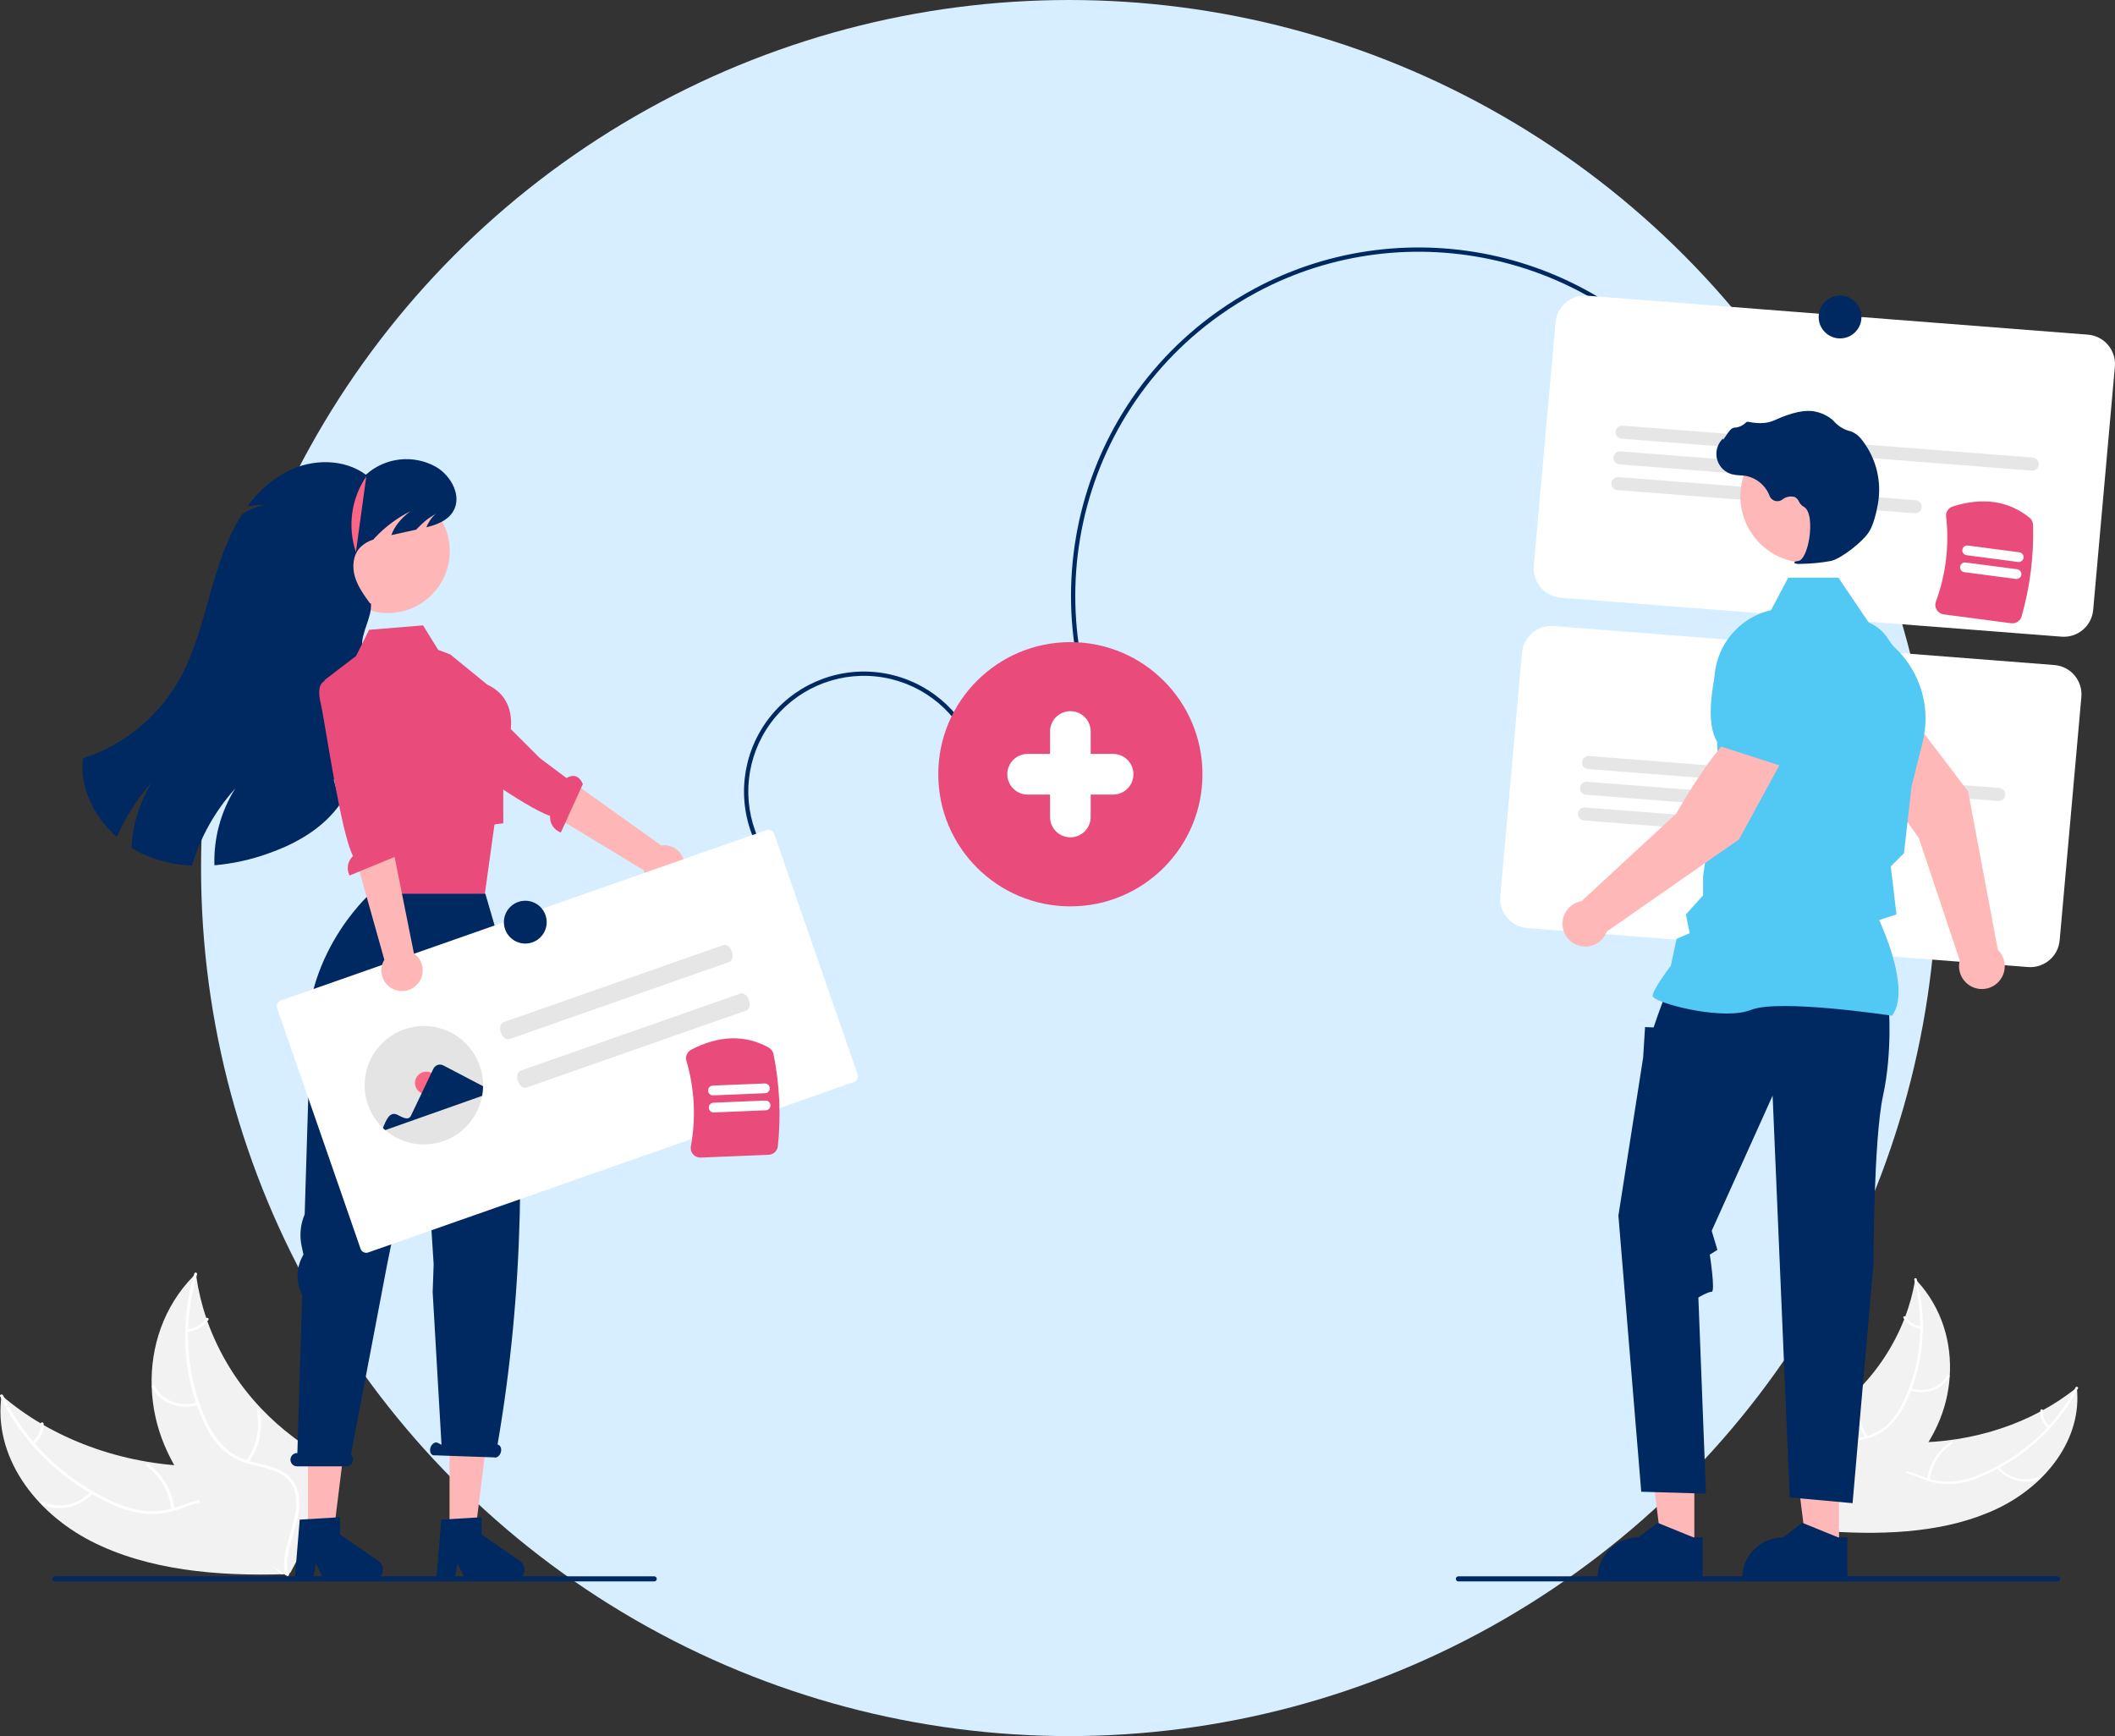 <?xml version="1.0" encoding="UTF-8"?>
<svg width="547px" height="449px" viewBox="0 0 547 449" version="1.1" xmlns="http://www.w3.org/2000/svg" xmlns:xlink="http://www.w3.org/1999/xlink">
    <rect x="0" y="0" width="547" height="449" fill="#333333" stroke="none"/>
    <title>C2E05F40-8600-4702-9695-3916E5B965EC</title>
    <g id="Desktop-v2" stroke="none" stroke-width="1" fill="none" fill-rule="evenodd">
        <g id="06-Donors" transform="translate(-176, -191)">
            <g id="Group" transform="translate(176, 191)">
                <circle id="Oval" fill="#D6EEFF" cx="276.5" cy="224.5" r="224.5"></circle>
                <path d="M324.578,74.584 C363.956,53.51 413.935,64.558 440.433,101.926 L439.531,102.566 C413.36,65.659 363.993,54.75 325.099,75.56 C321.794,77.328 318.605,79.303 315.549,81.472 C275.552,109.846 266.092,165.476 294.46,205.481 L293.558,206.121 C264.838,165.619 274.415,109.297 314.909,80.57 C318.003,78.374 321.233,76.375 324.578,74.584 Z" id="Path" fill="#002861" fill-rule="nonzero"></path>
                <path d="M533.188,164.663 L403.669,154.585 C399.483,154.255 396.354,150.597 396.675,146.409 L402.29,83.467 C402.62,79.28 406.277,76.15 410.464,76.471 L539.983,86.55 C544.17,86.88 547.298,90.538 546.977,94.726 L541.362,157.668 C541.032,161.855 537.375,164.984 533.188,164.663 Z" id="Path" fill="#FFFFFF" fill-rule="nonzero"></path>
                <path d="M502.594,150.444 C501.611,150.444 500.624,150.405 499.634,150.328 L415.93,143.815 C412.55,143.552 409.413,141.957 407.209,139.381 C405.005,136.804 403.914,133.457 404.177,130.076 L406.086,105.536 C406.641,98.499 412.786,93.24 419.822,93.78 L528.061,102.202 C535.096,102.757 540.354,108.903 539.815,115.941 C538.301,135.39 522.098,150.41 502.594,150.444 L502.594,150.444 Z" id="Path" fill="#FFFFFF" fill-rule="nonzero"></path>
                <path d="M525.472,121.711 L419.364,113.455 C418.763,113.408 418.232,113.044 417.972,112.499 C417.712,111.955 417.762,111.313 418.103,110.816 C418.444,110.318 419.025,110.04 419.626,110.087 L525.734,118.344 C526.335,118.39 526.866,118.755 527.126,119.299 C527.386,119.843 527.336,120.485 526.995,120.983 C526.654,121.48 526.073,121.758 525.472,121.711 L525.472,121.711 Z" id="Path" fill="#E6E6E6" fill-rule="nonzero"></path>
                <path d="M481.413,124.976 L418.847,120.108 C417.918,120.035 417.223,119.222 417.296,118.293 C417.368,117.363 418.18,116.668 419.109,116.74 L481.675,121.609 C482.277,121.655 482.808,122.019 483.068,122.564 C483.329,123.108 483.279,123.75 482.937,124.248 C482.596,124.746 482.015,125.023 481.413,124.976 L481.413,124.976 Z" id="Path" fill="#E6E6E6" fill-rule="nonzero"></path>
                <path d="M495.196,132.742 L418.329,126.761 C417.728,126.714 417.197,126.35 416.936,125.806 C416.676,125.261 416.726,124.619 417.067,124.121 C417.409,123.624 417.99,123.346 418.591,123.393 L495.457,129.374 C496.387,129.447 497.081,130.26 497.009,131.189 C496.937,132.119 496.125,132.814 495.196,132.742 L495.196,132.742 Z" id="Path" fill="#E6E6E6" fill-rule="nonzero"></path>
                <path d="M524.521,250.107 L395.002,240.028 C390.816,239.698 387.687,236.04 388.008,231.853 L393.623,168.91 C393.953,164.723 397.61,161.594 401.797,161.915 L531.316,171.993 C535.503,172.323 538.631,175.981 538.31,180.169 L532.696,243.111 C532.365,247.298 528.708,250.428 524.521,250.107 L524.521,250.107 Z" id="Path" fill="#FFFFFF" fill-rule="nonzero"></path>
                <path d="M493.894,235.886 C492.925,235.886 491.949,235.848 490.967,235.772 L407.264,229.258 C403.883,228.996 400.746,227.4 398.542,224.824 C396.338,222.247 395.247,218.9 395.51,215.52 L397.419,190.979 C397.682,187.598 399.277,184.46 401.853,182.255 C404.429,180.051 407.775,178.96 411.156,179.223 L519.394,187.645 C522.774,187.908 525.912,189.504 528.116,192.08 C530.32,194.657 531.411,198.004 531.148,201.384 C529.611,220.835 513.401,235.847 493.894,235.886 L493.894,235.886 Z" id="Path" fill="#FFFFFF" fill-rule="nonzero"></path>
                <path d="M516.805,207.154 L410.698,198.898 C410.096,198.851 409.565,198.487 409.305,197.942 C409.045,197.398 409.095,196.756 409.436,196.259 C409.777,195.761 410.358,195.484 410.959,195.53 L517.067,203.787 C517.668,203.834 518.199,204.198 518.459,204.742 C518.719,205.286 518.669,205.928 518.328,206.426 C517.987,206.923 517.406,207.201 516.805,207.154 L516.805,207.154 Z" id="Path" fill="#E6E6E6" fill-rule="nonzero"></path>
                <path d="M472.746,210.419 L410.18,205.551 C409.578,205.504 409.047,205.14 408.787,204.596 C408.526,204.051 408.576,203.409 408.918,202.911 C409.259,202.414 409.84,202.136 410.442,202.183 L473.008,207.052 C473.937,207.125 474.632,207.937 474.56,208.866 C474.487,209.796 473.676,210.491 472.746,210.419 L472.746,210.419 Z" id="Path" fill="#E6E6E6" fill-rule="nonzero"></path>
                <path d="M486.529,218.185 L409.663,212.204 C408.733,212.132 408.038,211.319 408.11,210.389 C408.182,209.459 408.995,208.764 409.925,208.836 L486.791,214.818 C487.72,214.89 488.415,215.702 488.343,216.632 C488.271,217.562 487.458,218.257 486.529,218.185 L486.529,218.185 Z" id="Path" fill="#E6E6E6" fill-rule="nonzero"></path>
                <path d="M195.062,217.221 C190.589,207.083 191.863,195.328 198.405,186.384 C204.947,177.441 215.762,172.668 226.776,173.862 C237.791,175.057 247.331,182.039 251.804,192.177 L250.792,192.624 C246.479,182.847 237.279,176.115 226.657,174.962 C216.036,173.81 205.606,178.413 199.298,187.038 C192.989,195.662 191.76,206.998 196.074,216.774 L195.062,217.221 Z" id="Path" fill="#002861" fill-rule="nonzero"></path>
                <path d="M516.499,390.198 C529.161,384.197 538.592,372.123 537.121,358.854 C525.762,368.054 510.296,373.192 494.331,373.069 C488.113,373.021 481.148,372.388 476.63,375.878 C473.818,378.05 472.55,381.498 472.389,384.935 C472.229,388.371 473.062,391.85 473.89,395.282 L473.639,396.096 C488.505,397.043 503.838,396.2 516.499,390.198 Z" id="Path" fill="#F2F2F2" fill-rule="nonzero"></path>
                <path d="M536.809,358.821 C531.912,368.379 523.422,376.345 512.87,381.007 C510.558,382.086 508.096,382.81 505.568,383.153 C502.994,383.422 500.392,383.082 497.973,382.16 C495.68,381.337 493.42,380.265 490.988,379.939 C488.582,379.603 486.142,380.261 484.231,381.761 C481.984,383.509 480.644,385.928 479.429,388.341 C478.08,391.02 476.729,393.826 474.088,395.652 C473.768,395.873 474.213,396.333 474.533,396.112 C479.128,392.936 479.791,387.191 483.442,383.343 C485.182,381.375 487.726,380.312 490.349,380.456 C492.831,380.639 495.163,381.742 497.478,382.593 C499.832,383.523 502.359,383.938 504.887,383.809 C507.435,383.584 509.931,382.95 512.277,381.929 C517.379,379.805 522.102,376.866 526.261,373.227 C530.856,369.252 534.649,364.436 537.436,359.037 C537.605,358.707 536.977,358.493 536.809,358.821 L536.809,358.821 Z" id="Path" fill="#FFFFFF" fill-rule="nonzero"></path>
                <path d="M516.405,379.66 C519.137,382.884 523.612,384.022 527.552,382.494 C527.92,382.339 527.619,381.799 527.25,381.954 C523.584,383.383 519.414,382.315 516.886,379.3 C516.627,378.985 516.147,379.347 516.405,379.66 L516.405,379.66 Z" id="Path" fill="#FFFFFF" fill-rule="nonzero"></path>
                <path d="M499.087,382.71 C499.583,378.934 501.67,375.55 504.821,373.412 C505.14,373.19 504.694,372.73 504.376,372.952 C501.101,375.183 498.938,378.709 498.432,382.639 C498.387,383.01 499.042,383.078 499.087,382.71 L499.087,382.71 Z" id="Path" fill="#FFFFFF" fill-rule="nonzero"></path>
                <path d="M530.104,368.846 C528.866,367.894 528.209,366.37 528.366,364.816 C528.417,364.447 527.762,364.379 527.711,364.745 C527.545,366.461 528.266,368.144 529.623,369.207 C529.747,369.329 529.939,369.349 530.086,369.256 C530.149,369.208 530.187,369.135 530.191,369.055 C530.194,368.976 530.162,368.9 530.104,368.846 L530.104,368.846 Z" id="Path" fill="#FFFFFF" fill-rule="nonzero"></path>
                <path d="M495.346,330.799 C495.307,331.028 495.268,331.257 495.224,331.488 C494.682,334.562 493.854,337.577 492.751,340.496 C492.67,340.724 492.584,340.952 492.496,341.176 C489.706,348.244 485.465,354.648 480.045,359.973 C477.838,362.148 475.456,364.14 472.925,365.929 C469.397,368.426 465.325,370.866 463.092,374.231 C462.855,374.578 462.643,374.941 462.457,375.318 L472.517,395.676 C472.565,395.714 472.608,395.753 472.656,395.791 L473.018,396.618 C473.158,396.533 473.3,396.443 473.44,396.358 C473.522,396.31 473.601,396.256 473.682,396.208 C473.736,396.174 473.789,396.14 473.84,396.112 C473.858,396.101 473.875,396.089 473.888,396.08 C473.939,396.052 473.982,396.021 474.028,395.995 C474.828,395.492 475.624,394.982 476.418,394.466 C476.423,394.464 476.423,394.464 476.426,394.458 C482.46,390.511 488.135,386.052 492.797,380.907 C492.938,380.752 493.083,380.596 493.219,380.432 C495.291,378.119 497.147,375.622 498.764,372.971 C499.635,371.529 500.422,370.038 501.12,368.505 C502.914,364.546 503.976,360.294 504.257,355.956 C504.825,347.267 502.248,338.282 495.841,331.326 C495.677,331.148 495.515,330.975 495.346,330.799 Z" id="Path" fill="#F2F2F2" fill-rule="nonzero"></path>
                <path d="M495.089,330.938 C497.891,341.685 496.925,353.02 492.181,362.665 C491.194,364.807 489.835,366.756 488.166,368.423 C486.379,370.061 484.182,371.185 481.808,371.676 C479.534,372.214 477.116,372.524 475.075,373.559 C473.043,374.577 471.621,376.506 471.249,378.748 C470.75,381.442 471.383,384.217 472.107,386.919 C472.911,389.919 473.798,393.027 473.056,396 C472.966,396.36 473.611,396.51 473.701,396.151 C474.991,390.978 471.6,385.748 471.729,380.516 C471.79,378.074 472.679,375.695 474.946,374.342 C476.928,373.159 479.421,372.837 481.73,372.31 C484.063,371.857 486.25,370.84 488.1,369.346 C489.862,367.774 491.308,365.881 492.361,363.767 C494.775,359.11 496.327,354.054 496.941,348.844 C497.677,342.8 497.258,336.67 495.704,330.782 C495.607,330.411 494.992,330.569 495.089,330.938 L495.089,330.938 Z" id="Path" fill="#FFFFFF" fill-rule="nonzero"></path>
                <path d="M493.916,359.617 C498.054,360.913 502.444,359.362 504.179,356.009 C504.35,355.679 503.759,355.383 503.588,355.714 C501.963,358.855 497.9,360.263 494.032,359.051 C493.624,358.924 493.511,359.49 493.916,359.617 L493.916,359.617 Z" id="Path" fill="#FFFFFF" fill-rule="nonzero"></path>
                <path d="M483.014,371.542 C480.873,368.311 480.15,364.342 481.014,360.563 C481.102,360.203 480.457,360.053 480.369,360.413 C479.478,364.348 480.24,368.477 482.476,371.835 C482.693,372.174 483.229,371.879 483.014,371.542 Z" id="Path" fill="#FFFFFF" fill-rule="nonzero"></path>
                <path d="M496.853,343.056 C495.208,342.87 493.731,341.961 492.824,340.576 C492.612,340.235 492.076,340.53 492.286,340.869 C493.294,342.395 494.922,343.402 496.737,343.622 C496.915,343.643 497.081,343.58 497.118,343.414 C497.138,343.244 497.022,343.087 496.853,343.056 L496.853,343.056 Z" id="Path" fill="#FFFFFF" fill-rule="nonzero"></path>
                <path d="M516.701,245.652 L509.005,204.674 L493.897,184.784 L482.701,192.106 C484.283,200.689 496.251,216.711 496.251,216.711 L506.858,248.402 C506.815,248.567 506.776,248.733 506.748,248.904 C506.283,251.672 507.829,254.385 510.446,255.396 C513.064,256.407 516.031,255.437 517.547,253.075 C519.063,250.714 518.71,247.611 516.701,245.652 L516.701,245.652 Z" id="Path" fill="#FFB8B8" fill-rule="nonzero"></path>
                <path d="M483.002,196.436 L495.678,186.145 L495.702,186.091 C498.072,180.717 492.809,171.504 487.975,164.721 C484.665,160.083 478.328,158.802 473.476,161.79 L473.476,161.79 C469.972,163.981 468.015,167.971 468.428,172.083 L469.494,182.349 L483.002,196.436 Z" id="Path" fill="#52C9F4" fill-rule="nonzero"></path>
                <polygon id="Path" fill="#FFB8B8" fill-rule="nonzero" points="438.203 400.365 429.769 400.364 425.757 367.826 438.205 367.826"></polygon>
                <path d="M440.355,397.61 L437.981,397.61 L428.713,393.84 L423.745,397.61 L423.745,397.61 C417.899,397.61 413.16,402.35 413.16,408.196 L413.16,408.54 L440.354,408.542 L440.355,397.61 Z" id="Path" fill="#002861" fill-rule="nonzero"></path>
                <polygon id="Path" fill="#FFB8B8" fill-rule="nonzero" points="475.626 400.365 467.192 400.364 463.18 367.826 475.628 367.826"></polygon>
                <path d="M477.778,397.61 L475.404,397.61 L466.136,393.84 L461.168,397.61 L461.167,397.61 C455.322,397.61 450.583,402.35 450.583,408.196 L450.583,408.54 L477.777,408.542 L477.778,397.61 Z" id="Path" fill="#002861" fill-rule="nonzero"></path>
                <path d="M488.486,260.213 C488.486,260.213 489.471,272.033 487.009,283.361 C484.547,294.688 484.547,326.591 484.547,326.591 L479.13,388.758 L462.881,387.28 L458.449,283.361 L442.693,318.329 L444.17,323.254 L442.202,324.485 C442.202,324.485 443.677,334.089 442.693,334.089 C441.708,334.089 439.246,335.567 439.246,335.567 L441.215,386.295 L424.474,385.803 L418.565,314.389 L424.966,273.51 L425.458,265.63 L427.674,265.721 L428.802,262.429 L430.875,256.765 L488.486,260.213 Z" id="Path" fill="#002861" fill-rule="nonzero"></path>
                <path d="M489.337,262.695 L489.425,262.572 C494.112,256.009 487.063,240.237 486,237.951 L490.478,236.498 L489.469,227.924 L488.992,224.102 L492.414,220.679 L492.424,220.593 L494.393,203.355 L497.257,191.906 C499.454,183.094 496.727,173.781 490.124,167.546 L483.505,161.304 L475.46,149.398 L462.487,149.398 L458.038,157.802 C449.139,159.859 442.982,167.985 443.408,177.111 L444.416,199.152 L440.47,226.596 L440.467,231.562 L436.026,236.499 L436.996,241.349 L433.615,242.798 L432.123,249.765 C431.505,250.58 427.428,256.017 427.428,257.504 C427.428,257.727 427.593,257.943 427.946,258.182 C430.725,260.064 446.081,263.9 452.878,261.18 C460.118,258.284 488.898,262.628 489.188,262.672 L489.337,262.695 Z" id="Path" fill="#52C9F4" fill-rule="nonzero"></path>
                <path d="M376.521,408.342 C376.521,408.704 376.812,408.999 377.175,409 L532.154,409 C532.517,409 532.812,408.705 532.812,408.342 C532.812,407.978 532.517,407.684 532.154,407.684 L377.179,407.684 C376.816,407.683 376.521,407.976 376.521,408.338 L376.521,408.342 Z" id="Path" fill="#002861" fill-rule="nonzero"></path>
                <ellipse id="Oval" fill="#FFB8B8" fill-rule="nonzero" cx="467.297" cy="128.369" rx="17.181" ry="17.185"></ellipse>
                <path d="M465.651,145.832 C468.312,145.805 470.966,145.551 473.583,145.072 C476.175,144.475 481.892,140.053 483.45,137.44 L483.45,137.44 C484.608,135.499 485.303,132.497 485.682,130.32 C486.717,124.495 485.235,118.504 481.602,113.834 C480.91,112.867 479.969,112.104 478.879,111.628 C478.782,111.593 478.683,111.563 478.583,111.537 C477.003,111.164 475.571,110.328 474.469,109.135 C474.256,108.894 474.025,108.668 473.778,108.46 C472.543,107.47 471.091,106.787 469.541,106.467 C467.037,105.865 463.455,106.619 458.896,108.709 C456.605,109.759 454.062,109.466 452.103,109.093 C451.879,109.056 451.652,109.14 451.507,109.315 C450.698,110.115 449.617,110.579 448.479,110.614 C447.784,110.662 447.078,111.646 446.227,112.927 C446.034,113.217 445.808,113.557 445.645,113.764 L445.612,113.375 L445.23,113.819 C444.006,115.24 443.597,117.188 444.144,118.981 C444.69,120.774 446.118,122.162 447.925,122.657 C448.631,122.826 449.352,122.921 450.077,122.943 C450.516,122.972 450.971,123.001 451.408,123.065 C454.261,123.573 456.637,125.543 457.666,128.252 C457.908,128.876 458.426,129.352 459.068,129.541 C459.71,129.729 460.403,129.608 460.943,129.214 C461.844,128.475 463.05,128.223 464.171,128.54 C464.651,128.791 465.031,129.2 465.246,129.698 C465.505,130.252 465.924,130.716 466.449,131.031 C468.238,131.895 468.463,135.925 467.916,139.304 C467.389,142.56 466.241,144.935 465.126,145.08 C464.267,145.192 464.17,145.255 464.111,145.409 L464.059,145.547 L464.159,145.672 C464.639,145.832 465.148,145.887 465.651,145.832 L465.651,145.832 Z" id="Path" fill="#002861" fill-rule="nonzero"></path>
                <ellipse id="Oval" fill="#E94C7A" fill-rule="nonzero" cx="276.828" cy="200.241" rx="34.164" ry="34.171"></ellipse>
                <path d="M461.694,195.156 L450.425,187.947 C443.249,192.912 433.55,210.402 433.55,210.402 L409.006,233.082 C406.178,233.568 404.109,236.015 404.098,238.884 C404.088,241.753 406.141,244.214 408.964,244.719 C411.788,245.224 414.566,243.627 415.551,240.933 L449.758,217.097 L461.694,195.156 Z" id="Path" fill="#FFB8B8" fill-rule="nonzero"></path>
                <path d="M460.62,198.081 L468.125,180.063 L465.41,170.106 C464.309,166.123 461.042,163.11 456.984,162.333 L456.984,162.333 C451.38,161.3 445.934,164.785 444.523,170.307 C442.467,178.379 440.889,188.873 445.041,193.026 L445.083,193.068 L460.62,198.081 Z" id="Path" fill="#52C9F4" fill-rule="nonzero"></path>
                <path d="M23.531,398.575 C8.839,391.032 -1.821,376.456 0.408,360.88 C13.446,372.142 31.473,378.772 50.285,379.223 C57.612,379.399 65.84,378.914 71.033,383.194 C74.264,385.857 75.63,389.967 75.69,394.021 C75.751,398.076 74.639,402.142 73.536,406.155 L73.802,407.123 C56.253,407.683 38.223,406.117 23.531,398.575 Z" id="Path" fill="#F2F2F2" fill-rule="nonzero"></path>
                <path d="M0.776,360.852 C6.189,372.294 15.893,381.996 28.149,387.883 C30.833,389.24 33.705,390.184 36.671,390.683 C39.694,391.096 42.771,390.793 45.655,389.797 C48.387,388.913 51.09,387.735 53.967,387.442 C56.814,387.136 59.663,388.002 61.858,389.84 C64.44,391.983 65.929,394.883 67.27,397.771 C68.759,400.978 70.246,404.334 73.289,406.583 C73.658,406.856 73.116,407.381 72.748,407.109 C67.453,403.195 66.887,396.403 62.729,391.734 C60.789,389.555 58.052,387.933 54.701,388.074 C51.77,388.197 48.982,389.41 46.222,390.326 C43.414,391.333 40.423,391.727 37.449,391.481 C34.455,391.121 31.539,390.281 28.813,388.991 C22.882,386.298 17.429,382.659 12.665,378.216 C7.401,373.363 3.112,367.547 0.03,361.083 C-0.157,360.688 0.591,360.46 0.777,360.852 L0.776,360.852 Z" id="Path" fill="#FFFFFF" fill-rule="nonzero"></path>
                <path d="M24.036,386.164 C20.815,389.838 15.146,391.08 10.798,389.086 C10.37,388.89 10.745,388.265 11.174,388.461 C15.44,390.281 20.391,389.179 23.483,385.721 C23.799,385.36 24.351,385.805 24.036,386.164 L24.036,386.164 Z" id="Path" fill="#FFFFFF" fill-rule="nonzero"></path>
                <path d="M44.323,390.403 C43.879,385.936 41.547,381.872 37.915,379.236 C37.548,378.962 38.09,378.437 38.457,378.71 C42.231,381.461 44.647,385.696 45.097,390.345 C45.136,390.783 44.362,390.839 44.323,390.403 L44.323,390.403 Z" id="Path" fill="#FFFFFF" fill-rule="nonzero"></path>
                <path d="M8.301,372.912 C9.795,371.838 10.627,370.066 10.499,368.23 C10.453,367.793 11.228,367.737 11.273,368.171 C11.405,370.199 10.493,372.154 8.854,373.355 C8.704,373.495 8.477,373.512 8.307,373.397 C8.235,373.337 8.193,373.249 8.191,373.156 C8.19,373.062 8.231,372.973 8.301,372.912 L8.301,372.912 Z" id="Path" fill="#FFFFFF" fill-rule="nonzero"></path>
                <path d="M50.668,329.39 C50.705,329.662 50.743,329.933 50.786,330.207 C51.31,333.848 52.172,337.431 53.362,340.911 C53.45,341.182 53.542,341.454 53.638,341.722 C56.66,350.152 61.418,357.854 67.603,364.329 C70.123,366.975 72.853,369.41 75.768,371.612 C79.832,374.686 84.538,377.712 87.042,381.759 C87.308,382.177 87.545,382.612 87.749,383.063 L75.139,406.67 C75.081,406.713 75.028,406.758 74.97,406.801 L74.514,407.761 C74.352,407.656 74.187,407.544 74.026,407.439 C73.932,407.379 73.84,407.313 73.746,407.253 C73.685,407.211 73.623,407.169 73.564,407.134 C73.544,407.12 73.523,407.106 73.508,407.095 C73.449,407.06 73.4,407.022 73.347,406.99 C72.423,406.367 71.504,405.736 70.588,405.099 C70.583,405.097 70.583,405.097 70.579,405.089 C63.619,400.215 57.1,394.749 51.799,388.514 C51.64,388.327 51.474,388.137 51.321,387.939 C48.966,385.137 46.872,382.126 45.067,378.942 C44.095,377.211 43.224,375.426 42.458,373.594 C40.493,368.862 39.4,363.814 39.232,358.694 C38.887,348.436 42.258,337.948 50.065,329.993 C50.265,329.79 50.462,329.591 50.668,329.39 Z" id="Path" fill="#F2F2F2" fill-rule="nonzero"></path>
                <path d="M50.966,329.563 C47.264,342.119 47.978,355.509 53.207,367.048 C54.289,369.608 55.818,371.955 57.721,373.98 C59.765,375.977 62.311,377.383 65.09,378.05 C67.749,378.77 70.585,379.225 72.952,380.521 C75.307,381.795 76.91,384.12 77.264,386.776 C77.752,389.969 76.902,393.214 75.949,396.369 C74.89,399.873 73.729,403.502 74.492,407.032 C74.584,407.46 73.818,407.612 73.726,407.185 C72.4,401.044 76.59,395.009 76.633,388.84 C76.653,385.962 75.694,383.126 73.074,381.447 C70.783,379.979 67.859,379.508 65.158,378.801 C62.426,378.18 59.888,376.899 57.765,375.071 C55.748,373.153 54.115,370.868 52.953,368.339 C50.283,362.763 48.645,356.749 48.116,350.589 C47.474,343.441 48.197,336.235 50.247,329.357 C50.375,328.924 51.093,329.132 50.966,329.563 L50.966,329.563 Z" id="Path" fill="#FFFFFF" fill-rule="nonzero"></path>
                <path d="M51.277,363.392 C46.353,364.765 41.24,362.773 39.321,358.759 C39.132,358.363 39.839,358.037 40.028,358.433 C41.826,362.194 46.559,364.005 51.161,362.722 C51.646,362.587 51.759,363.257 51.277,363.392 Z" id="Path" fill="#FFFFFF" fill-rule="nonzero"></path>
                <path d="M63.674,377.847 C66.317,374.121 67.317,369.473 66.44,364.989 C66.349,364.561 67.115,364.408 67.205,364.836 C68.108,369.505 67.056,374.34 64.297,378.213 C64.029,378.604 63.408,378.236 63.674,377.847 L63.674,377.847 Z" id="Path" fill="#FFFFFF" fill-rule="nonzero"></path>
                <path d="M48.435,343.774 C50.38,343.616 52.153,342.6 53.273,341.002 C53.536,340.608 54.157,340.976 53.896,341.367 C52.652,343.128 50.697,344.252 48.55,344.444 C48.34,344.462 48.146,344.382 48.11,344.185 C48.092,343.984 48.235,343.803 48.435,343.774 L48.435,343.774 Z" id="Path" fill="#FFFFFF" fill-rule="nonzero"></path>
                <polygon id="Path" fill="#E94C7A" fill-rule="nonzero" points="95.114 211.077 96.221 221.344 95.57 234.807 125.384 231.265 128.186 211.077 124.616 211.112"></polygon>
                <polygon id="Path" fill="#FFB6B6" fill-rule="nonzero" points="79.651 397.48 86.169 397.48 89.271 372.333 79.651 372.333"></polygon>
                <path d="M77.523,393.014 L87.937,392.393 L87.937,396.855 L97.838,403.695 C98.842,404.388 99.278,405.653 98.915,406.818 C98.552,407.983 97.474,408.776 96.254,408.776 L83.856,408.776 L81.719,404.362 L80.885,408.776 L76.21,408.776 L77.523,393.014 Z" id="Path" fill="#002861" fill-rule="nonzero"></path>
                <polygon id="Path" fill="#FFB6B6" fill-rule="nonzero" points="116.265 397.48 122.783 397.48 125.885 372.333 116.265 372.333"></polygon>
                <path d="M114.138,393.014 L124.551,392.393 L124.551,396.855 L134.452,403.695 C135.456,404.388 135.892,405.653 135.529,406.818 C135.166,407.983 134.088,408.776 132.868,408.776 L120.47,408.776 L118.333,404.362 L117.499,408.776 L112.824,408.776 L114.138,393.014 Z" id="Path" fill="#002861" fill-rule="nonzero"></path>
                <path d="M76.838,375.794 L76.909,375.794 L78.163,334.905 C76.515,331.726 76.568,327.933 78.303,324.801 L78.482,324.476 L78.017,322.319 C77.419,319.547 77.694,316.658 78.802,314.048 L79.972,275.906 C75.794,248.823 95.705,231.16 95.705,231.16 L125.533,231.16 L131.937,253.166 C136.17,294.42 135.402,334.62 128.684,373.567 L128.867,373.659 C129.527,373.887 129.809,374.801 129.499,375.7 C129.189,376.6 128.402,377.145 127.743,376.917 L111.991,376.369 C111.331,376.141 111.048,375.227 111.359,374.328 C111.669,373.428 112.455,372.884 113.115,373.111 L114.186,373.653 L111.902,334.197 L112.155,326.99 L111.633,318.814 L109.218,282.038 L100.079,327.262 L90.743,376.249 C91.27,376.726 91.449,377.479 91.192,378.142 C90.935,378.806 90.296,379.242 89.585,379.24 L76.838,379.24 C76.222,379.24 75.652,378.913 75.344,378.379 C75.035,377.846 75.035,377.188 75.344,376.654 C75.652,376.121 76.222,375.793 76.838,375.794 L76.838,375.794 Z" id="Path" fill="#002861" fill-rule="nonzero"></path>
                <ellipse id="Oval" fill="#FFB6B6" fill-rule="nonzero" cx="100.321" cy="142.537" rx="15.999" ry="16.002"></ellipse>
                <path d="M30.215,216.466 C32.464,211.245 35.551,206.427 39.356,202.204 C36.134,207.339 34.293,213.22 34.011,219.276 C35.177,220.005 36.397,220.643 37.661,221.186 C41.459,222.779 45.508,223.689 49.622,223.873 C51.84,216.484 55.667,209.678 60.829,203.945 C57.109,209.879 55.238,216.786 55.455,223.786 C60.044,223.389 64.565,222.42 68.913,220.901 C75.442,218.655 81.78,215.299 86.295,210.081 C91.182,204.433 93.59,196.979 94.368,189.549 C95.146,182.125 94.414,174.631 93.677,167.201 C93.329,163.66 96.277,159.585 95.929,156.044 L95.697,156.044 C94.147,153.919 92.569,151.742 91.809,149.223 C91.054,146.709 91.251,143.743 92.987,141.764 C93.959,140.729 95.186,139.969 96.544,139.558 C96.672,139.395 96.811,139.239 96.956,139.082 C99.584,136.29 102.677,133.976 106.097,132.244 C103.63,134.107 101.982,136.214 101.216,138.391 C103.352,137.921 105.488,137.453 107.623,136.986 C108.337,136.229 109.089,135.508 109.875,134.827 C111.018,133.834 111.396,133.759 112.76,132.824 C111.658,133.793 110.805,135.011 110.27,136.377 C113.015,135.686 115.76,134.647 117.188,132.284 C119.556,128.378 116.741,123.107 112.812,120.773 C106.951,117.462 99.629,118.268 94.629,122.776 C88.947,118.591 80.857,118.66 74.537,121.789 C70.365,123.947 66.77,127.074 64.056,130.909 C65.631,130.707 67.216,130.596 68.803,130.578 C66.568,130.905 64.44,131.748 62.587,133.039 C61.768,134.312 61.016,135.628 60.336,136.98 C59.889,137.869 59.467,138.768 59.071,139.68 C56.639,145.218 55.054,151.115 53.412,156.943 C51.497,163.735 49.442,170.573 45.856,176.651 C40.357,185.892 31.682,192.815 21.452,196.126 C20.599,203.806 24.348,211.317 30.215,216.466 Z" id="Path" fill="#002861" fill-rule="nonzero"></path>
                <path d="M116.432,169.24 L113.327,168.074 L109.411,161.742 L95.464,162.882 L92.074,169.672 L83.907,175.91 L87.479,194.723 L93.027,217.575 L130.17,212.931 L130.131,195.728 C130.131,195.728 136.843,182.137 126.001,177.044 L116.432,169.24 Z" id="Path" fill="#E94C7A" fill-rule="nonzero"></path>
                <path d="M173.684,228.912 C172.224,229.499 170.58,229.408 169.194,228.665 C167.807,227.922 166.821,226.603 166.501,225.063 L125.087,199.998 L132.657,191.262 L170.985,218.647 C173.666,218.272 176.205,219.962 176.893,222.581 C177.582,225.2 176.203,227.92 173.684,228.912 L173.684,228.912 Z" id="Path" fill="#FFB6B6" fill-rule="nonzero"></path>
                <path d="M111.287,188.112 C111.287,188.112 109.308,190.104 114.274,193.379 C118.25,196.001 135.983,208.958 142.27,211.007 C142.108,212.907 143.253,214.675 145.052,215.304 L150.744,202.793 C149.512,199.933 147.541,200.596 146.505,201.244 L139.63,196.073 L122.75,179.214 L112.692,186.647 L111.287,188.112 Z" id="Path" fill="#E94C7A" fill-rule="nonzero"></path>
                <path d="M94.731,123.211 C90.833,128.965 89.841,136.207 92.05,142.796" id="Path" fill="#FD6584" fill-rule="nonzero"></path>
                <path d="M13.563,408.342 C13.563,408.517 13.632,408.684 13.756,408.808 C13.879,408.931 14.047,409.001 14.221,409 L169.197,409 C169.56,409 169.855,408.705 169.855,408.342 C169.855,407.978 169.56,407.684 169.197,407.684 L14.221,407.684 C14.047,407.683 13.879,407.752 13.756,407.876 C13.632,407.999 13.563,408.167 13.563,408.342 Z" id="Path" fill="#002861" fill-rule="nonzero"></path>
                <path d="M72.609,258.762 C71.805,259.045 71.382,259.926 71.663,260.731 L93.255,322.975 C93.538,323.779 94.418,324.202 95.223,323.921 L220.856,279.832 C221.66,279.549 222.083,278.668 221.802,277.863 L200.21,215.619 C199.927,214.815 199.046,214.392 198.241,214.673 L72.609,258.762 Z" id="a4a87c0b-578c-404f-b0e7-3c25016717c2-78" fill="#FFFFFF" fill-rule="nonzero"></path>
                <path d="M104.408,314.938 C99.342,314.936 94.825,311.744 93.131,306.968 L81.274,273.413 C79.075,267.189 82.336,260.361 88.558,258.161 L152.054,235.714 C176.802,226.996 203.936,239.961 212.707,264.695 C214.906,270.918 211.645,277.747 205.423,279.947 L205.331,279.686 L205.423,279.947 L108.379,314.254 C107.104,314.706 105.761,314.938 104.408,314.938 Z" id="Path" fill="#FFFFFF" fill-rule="nonzero"></path>
                <path d="M188.611,248.792 L131.756,268.744 C130.955,269.025 129.962,268.274 129.539,267.066 C129.115,265.859 129.421,264.652 130.222,264.371 L187.077,244.418 C187.878,244.137 188.871,244.889 189.295,246.096 C189.718,247.304 189.413,248.512 188.611,248.792 Z" id="e6660b72-17a8-4076-a000-8bf222be7673-79" fill="#E6E6E6" fill-rule="nonzero"></path>
                <path d="M193.009,261.329 L136.154,281.281 C135.353,281.562 134.36,280.811 133.936,279.603 C133.513,278.396 133.819,277.189 134.62,276.908 L191.475,256.955 C192.276,256.674 193.268,257.425 193.692,258.633 C194.116,259.841 193.81,261.048 193.009,261.329 Z" id="f689c0b7-f689-4c10-b0b9-25ad5f15d9dd-80" fill="#E6E6E6" fill-rule="nonzero"></path>
                <path d="M124.063,275.565 C124.674,277.286 124.97,279.102 124.939,280.928 C124.927,281.763 124.844,282.596 124.692,283.417 C123.706,288.82 119.904,293.281 114.727,295.111 C109.551,296.941 103.791,295.86 99.629,292.278 C99.423,292.101 99.222,291.919 99.026,291.731 C94.454,287.348 93.05,280.603 95.494,274.759 C97.937,268.916 103.725,265.179 110.055,265.358 C116.385,265.536 121.953,269.593 124.063,275.565 L124.063,275.565 Z" id="Path" fill="#E4E4E4" fill-rule="nonzero"></path>
                <ellipse id="Oval" fill="#FD6584" fill-rule="nonzero" cx="110.261" cy="280.081" rx="2.928" ry="2.928"></ellipse>
                <path d="M99.026,291.731 C99.778,289.986 100.666,287.324 102.724,288.293 C103.741,288.734 105.562,290.073 106.301,288.515 L112.09,276.395 C112.311,275.939 112.708,275.591 113.189,275.43 C113.671,275.27 114.196,275.31 114.648,275.542 L124.939,280.928 C124.927,281.763 124.844,282.596 124.692,283.417 L99.629,292.278 L99.026,291.731 Z" id="Path" fill="#002861" fill-rule="nonzero"></path>
                <path d="M102.014,255.937 C100.548,255.367 99.41,254.177 98.906,252.687 C98.401,251.197 98.583,249.56 99.402,248.216 L86.3,201.607 L97.795,200.406 L107.059,246.599 C109.273,248.158 109.971,251.127 108.683,253.509 C107.396,255.892 104.531,256.935 102.014,255.937 L102.014,255.937 Z" id="Path" fill="#FFB6B6" fill-rule="nonzero"></path>
                <path d="M84.362,176.022 C84.362,176.022 81.556,176.122 82.943,181.908 C84.053,186.54 88.131,215.597 91.319,221.391 C89.903,222.667 89.53,224.74 90.414,226.43 L103.118,221.189 C104.173,218.259 103.356,215.599 102.156,215.363 L100.672,206.889 L98.484,178.461 L86.389,175.913 L84.362,176.022 Z" id="Path" fill="#E94C7A" fill-rule="nonzero"></path>
                <path d="M198.803,298.656 L181.233,299.383 C180.473,299.417 179.739,299.1 179.242,298.524 C178.751,297.962 178.543,297.207 178.679,296.474 C180.028,289.12 179.635,281.553 177.532,274.379 C177.197,273.247 177.709,272.037 178.753,271.488 C185.949,267.748 192.692,267.559 198.794,270.924 C199.441,271.275 199.9,271.895 200.05,272.616 C201.638,280.445 202.018,288.47 201.178,296.414 C201.058,297.65 200.044,298.608 198.803,298.656 L198.803,298.656 Z" id="Path" fill="#E94C7A" fill-rule="nonzero"></path>
                <path d="M198.059,287.154 L184.626,287.71 C184.175,287.729 183.749,287.507 183.507,287.126 C183.266,286.745 183.246,286.264 183.455,285.865 C183.664,285.465 184.071,285.208 184.521,285.19 L197.955,284.633 C198.405,284.614 198.831,284.837 199.072,285.218 C199.314,285.599 199.334,286.079 199.125,286.478 C198.916,286.878 198.51,287.135 198.059,287.154 L198.059,287.154 Z" id="Path" fill="#FFFFFF" fill-rule="nonzero"></path>
                <path d="M197.876,282.733 L184.442,283.29 C183.746,283.319 183.159,282.778 183.13,282.082 C183.101,281.386 183.642,280.798 184.338,280.769 L197.772,280.213 C198.468,280.184 199.056,280.725 199.084,281.421 C199.113,282.117 198.572,282.705 197.876,282.733 L197.876,282.733 Z" id="Path" fill="#FFFFFF" fill-rule="nonzero"></path>
                <path d="M520.131,161.187 L502.696,158.9 C501.941,158.803 501.272,158.365 500.88,157.712 C500.492,157.075 500.417,156.296 500.677,155.596 C503.262,148.582 504.168,141.059 503.323,133.63 C503.187,132.458 503.897,131.353 505.02,130.991 C512.749,128.537 519.426,129.503 524.862,133.862 C525.439,134.319 525.786,135.008 525.81,135.744 C526.037,143.729 525.04,151.702 522.855,159.385 C522.525,160.583 521.362,161.352 520.131,161.187 L520.131,161.187 Z" id="Path" fill="#E94C7A" fill-rule="nonzero"></path>
                <path d="M521.364,149.728 L508.033,147.979 C507.586,147.92 507.205,147.628 507.032,147.211 C506.86,146.795 506.922,146.318 507.196,145.961 C507.47,145.603 507.914,145.419 508.361,145.477 L521.692,147.226 C522.383,147.317 522.869,147.95 522.779,148.641 C522.688,149.332 522.055,149.818 521.364,149.728 Z" id="Path" fill="#FFFFFF" fill-rule="nonzero"></path>
                <path d="M521.94,145.341 L508.608,143.592 C508.161,143.534 507.778,143.242 507.605,142.825 C507.432,142.408 507.495,141.931 507.769,141.573 C508.044,141.215 508.489,141.031 508.936,141.091 L522.268,142.84 C522.715,142.897 523.098,143.19 523.271,143.607 C523.444,144.023 523.381,144.501 523.107,144.859 C522.832,145.217 522.387,145.401 521.94,145.341 Z" id="Path" fill="#FFFFFF" fill-rule="nonzero"></path>
                <path d="M287.886,194.987 L282.081,194.987 L282.081,189.18 C282.081,186.279 279.729,183.927 276.828,183.927 C273.927,183.927 271.576,186.279 271.576,189.18 L271.576,194.987 L265.77,194.987 C262.869,194.987 260.517,197.339 260.517,200.241 C260.517,203.143 262.869,205.495 265.77,205.495 L271.576,205.495 L271.576,211.302 C271.576,214.203 273.927,216.555 276.828,216.555 C279.729,216.555 282.081,214.203 282.081,211.302 L282.081,205.495 L287.886,205.495 C290.787,205.495 293.139,203.143 293.139,200.241 C293.139,197.339 290.787,194.987 287.886,194.987 L287.886,194.987 Z" id="Path" fill="#FFFFFF" fill-rule="nonzero"></path>
                <ellipse id="Oval" fill="#002861" fill-rule="nonzero" cx="475.895" cy="81.986" rx="5.535" ry="5.537"></ellipse>
                <ellipse id="Oval" fill="#002861" fill-rule="nonzero" cx="135.855" cy="238.494" rx="5.535" ry="5.537"></ellipse>
            </g>
        </g>
    </g>
</svg>